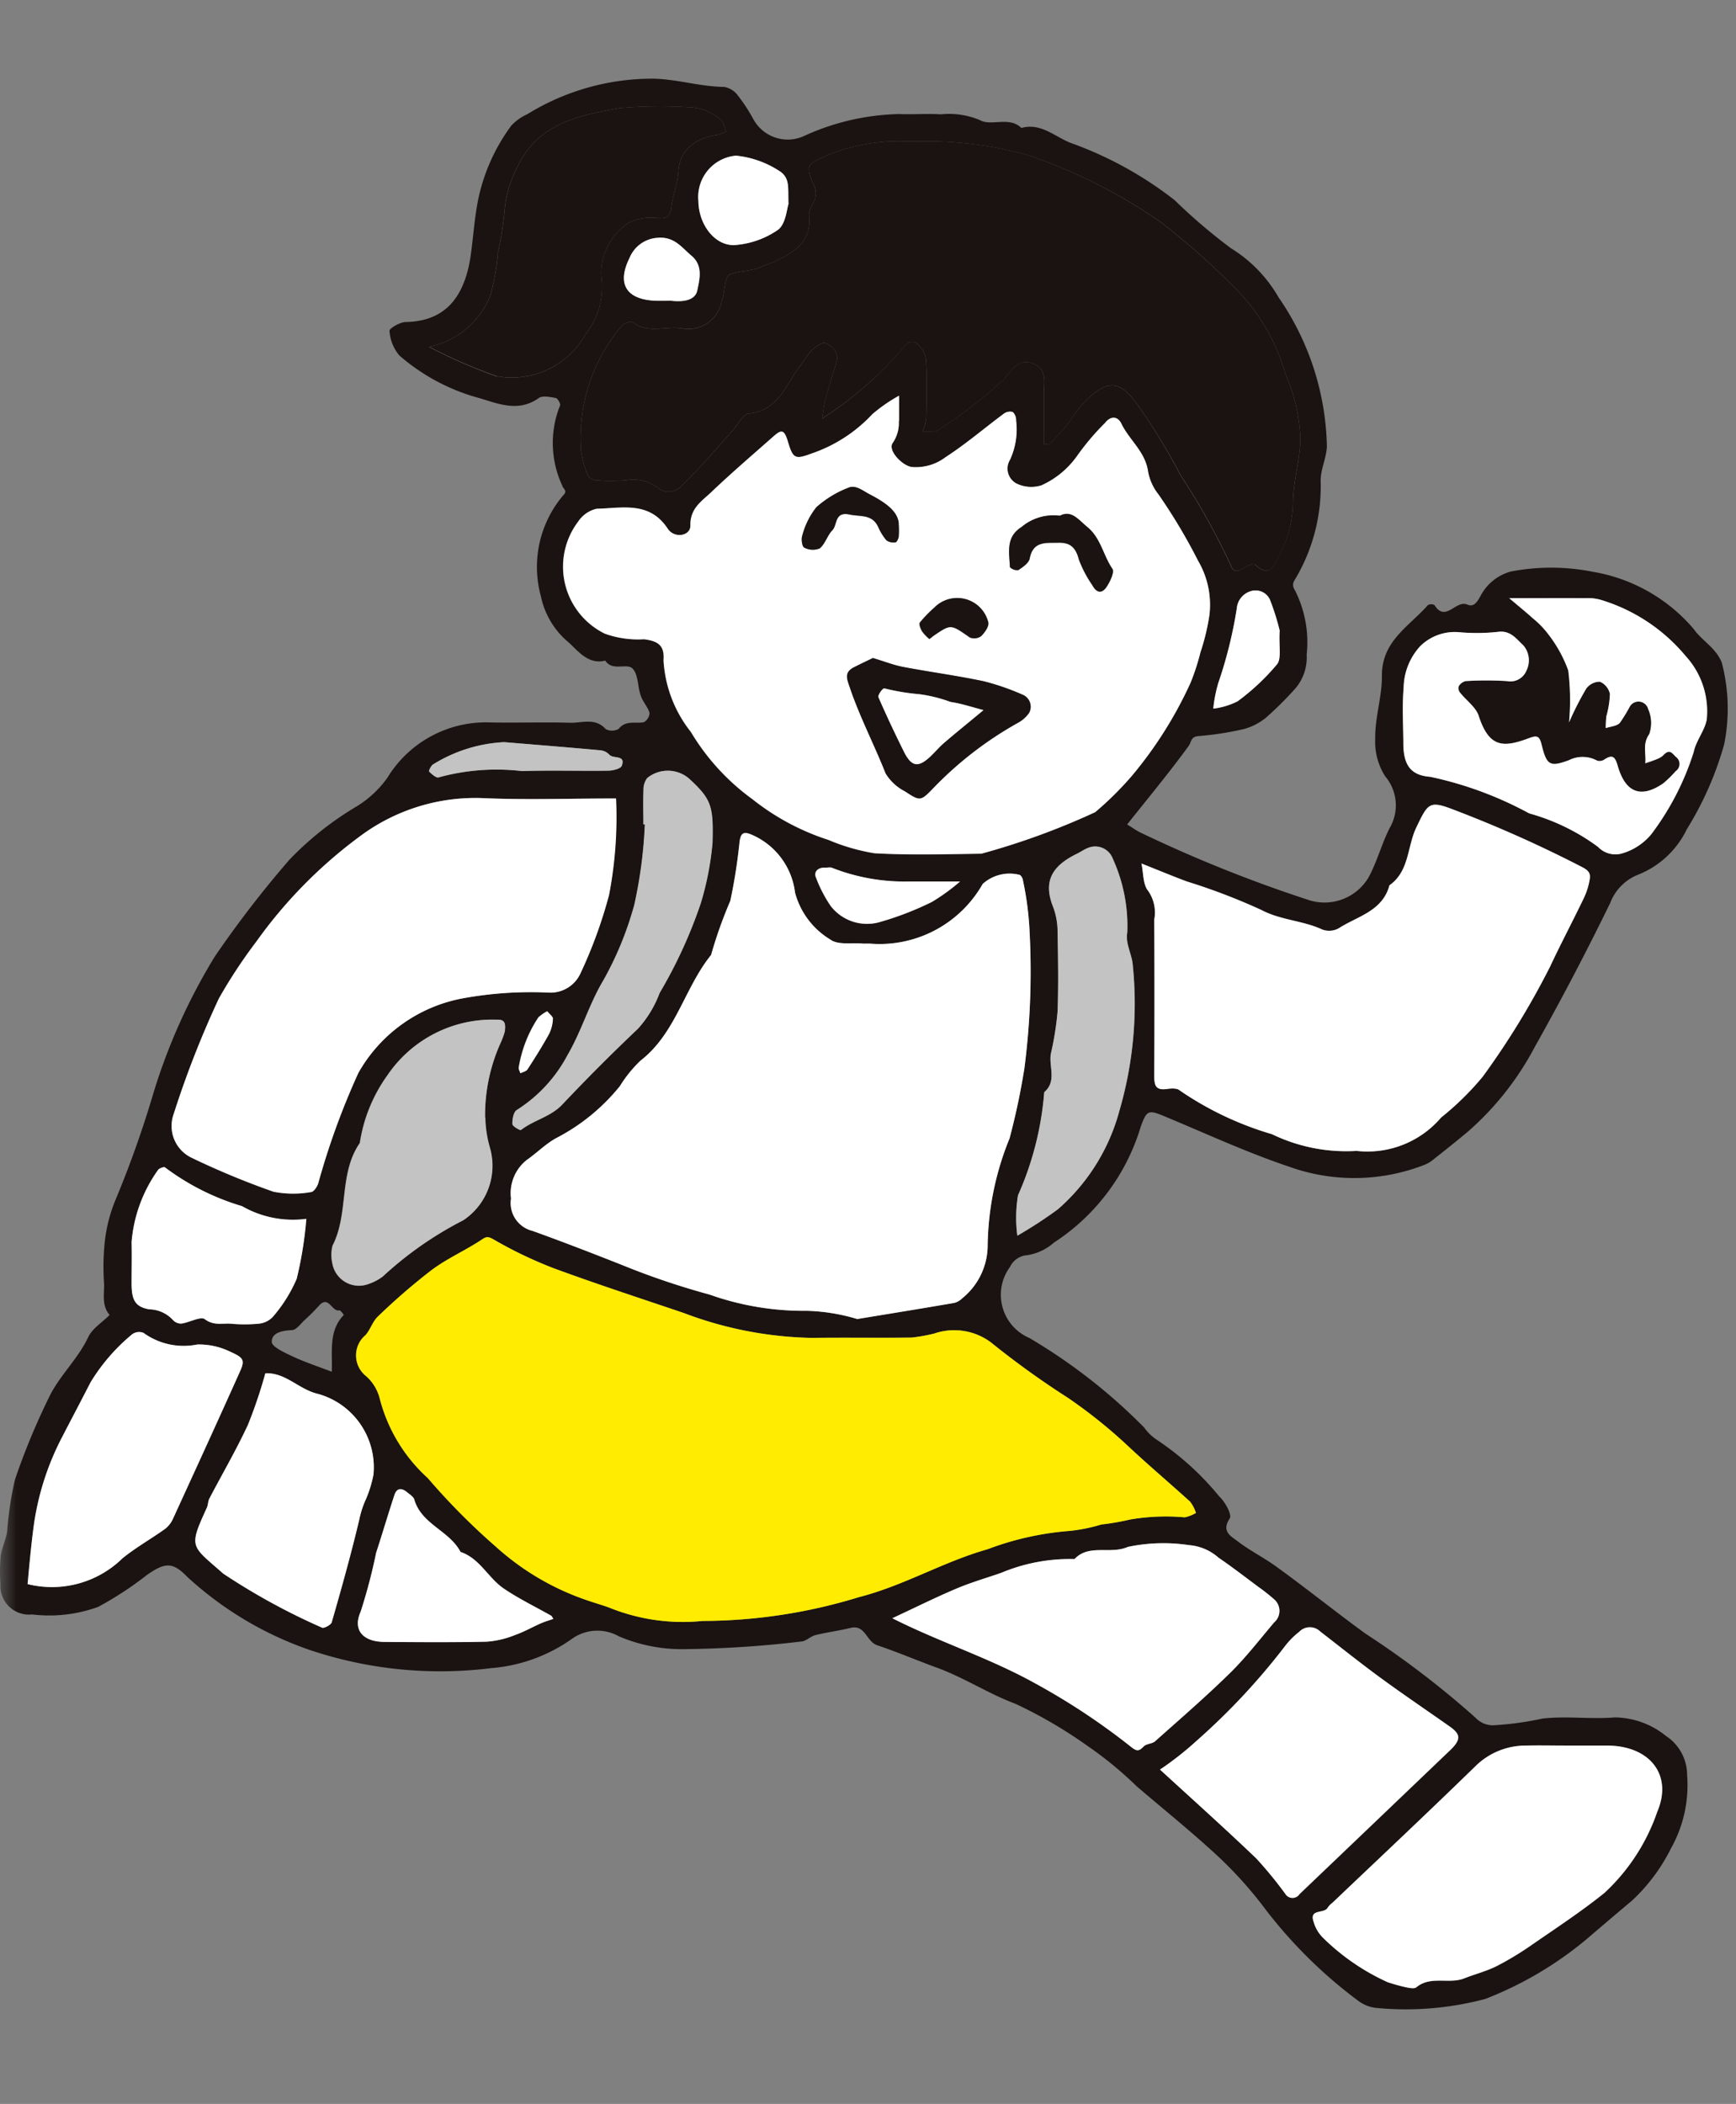 <svg width="52" height="63" fill="none" xmlns="http://www.w3.org/2000/svg"><rect width="100%" height="100%" fill="#808080" stroke="none"/><g clip-path="url(#clip0_345_86)"><mask id="a" style="mask-type:luminance" maskUnits="userSpaceOnUse" x="0" y="0" width="213" height="63"><path d="M212.155 0H0v62.88h212.155V0z" fill="#fff"/></mask><g mask="url(#a)" fill-rule="evenodd" clip-rule="evenodd"><path d="M34.192 24.945a40.87 40.87 0 004.97 1.993 1.534 1.534 0 001.826-.655c.26-.471.395-1.011.64-1.492a1.343 1.343 0 00-.135-1.543 1.912 1.912 0 01-.3-1.12c-.011-.643.205-1.26.2-1.88-.01-1.058.818-1.488 1.377-2.128a.207.207 0 01.2 0c.33.53.637-.164.979-.017.187.08.283-.045.407-.273a1.451 1.451 0 01.9-.716 6.382 6.382 0 012.467.01 5.063 5.063 0 013.012 1.714c.25.354.66.558.838 1a5.42 5.42 0 01.072 2.453 9.857 9.857 0 01-1.118 2.54 2.75 2.75 0 01-1.478 1.369 1.468 1.468 0 00-.815.835 83.858 83.858 0 01-2.273 4.336 8.832 8.832 0 01-1.974 2.5c-.357.3-.721.589-1.086.877a.938.938 0 01-.252.14 5.78 5.78 0 01-4.021.053c-1.28-.43-2.49-.991-3.726-1.505-.5-.21-.55-.2-.732.3a6.29 6.29 0 01-2.6 3.473 1.57 1.57 0 01-.886.388.624.624 0 00-.433.344 1.406 1.406 0 00.58 2.123 16.82 16.82 0 013.444 2.685c.099.141.224.263.368.359a8.503 8.503 0 011.877 1.7c.175.159.388.553.316.66-.263.393.043.536.238.686.358.275.77.48 1.137.744.91.656 1.786 1.362 2.69 2.02a27.353 27.353 0 013.295 2.517.715.715 0 00.532.228 9.381 9.381 0 001.469-.2c.714-.085 1.45.024 2.17-.036a2.47 2.47 0 011.533.554 1.4 1.4 0 01.636 1.176 3.867 3.867 0 01-.481 2.187 5.457 5.457 0 01-1.181 1.579c-.463.386-.92.779-1.38 1.17a10.854 10.854 0 01-3 1.763 9.246 9.246 0 01-3.3.267 1.1 1.1 0 01-.523-.22 14.064 14.064 0 01-2.785-2.755c-.42-.56-.89-1.081-1.4-1.56-.785-.728-1.622-1.4-2.44-2.1a11.207 11.207 0 00-1.468-1.206 13.902 13.902 0 00-2.164-1.264c-.806-.3-1.527-.78-2.35-1.08-.59-.215-1.186-.47-1.787-.671-.332-.111-.355-.63-.8-.52-.347.084-.7.13-1.05.215-.151.037-.287.188-.434.193-1.14.137-2.285.212-3.433.227a4.81 4.81 0 01-2.022-.383 1.31 1.31 0 00-1.42.085c-.71.5-1.543.8-2.41.868a12.287 12.287 0 01-5.447-.55 10.438 10.438 0 01-3.652-2.184c-.431-.446-.662-.438-1.2-.062a10.28 10.28 0 01-1.47.962 4.295 4.295 0 01-1.975.226.858.858 0 01-.951-.905 5.428 5.428 0 01.006-.827c.032-.252.153-.492.195-.744.038-.526.116-1.048.234-1.562.288-.845.63-1.67 1.023-2.471.31-.641.86-1.135 1.17-1.792.124-.265.424-.447.643-.667-.24-.277-.16-.614-.166-.933a7.105 7.105 0 01.009-1.137c.04-.484.156-.958.345-1.405a31.187 31.187 0 001.093-3.067 17.681 17.681 0 011.869-4.191 31.99 31.99 0 012.236-2.9 9.53 9.53 0 012.02-1.6 3.12 3.12 0 00.919-.862 3.454 3.454 0 012.987-1.65c.827.02 1.656-.013 2.483.012.354.01.749-.162 1.064.189a.4.4 0 00.388-.006c.217-.271.5-.148.755-.2a.33.33 0 00.17-.277c-.051-.18-.2-.332-.26-.511-.1-.272-.072-.637-.247-.816-.175-.18-.606.093-.818-.241-.515.133-.83-.307-1.1-.546a2.439 2.439 0 01-.83-1.383 3.312 3.312 0 01.665-3.014c.15-.148 0-.192-.026-.3a3.016 3.016 0 01-.063-2.4c.022-.041-.072-.21-.13-.22-.166-.03-.393-.08-.507 0-.65.465-1.294.132-1.9-.03a6.05 6.05 0 01-2.272-1.238 1.243 1.243 0 01-.3-.746c-.01-.066.309-.258.479-.261 1.046-.018 1.762-.573 1.96-2.044.075-.558.112-1.131.226-1.67a5.67 5.67 0 01.984-2.17c.134-.143.296-.258.476-.338A7.137 7.137 0 0119.6 2.356c.712.022 1.382.239 2.087.246a.638.638 0 01.406.246c.18.23.34.474.478.73a1.173 1.173 0 001.529.487 7.185 7.185 0 012.837-.65c.413.018.829-.018 1.242.009.399-.042.802.017 1.172.172.344.195.872-.124 1.244.236.579-.164 1.01.265 1.472.446a11.14 11.14 0 013.117 1.715 16.9 16.9 0 001.686 1.439 4.16 4.16 0 011.43 1.475 8.132 8.132 0 011.446 4.468c-.017.354-.2.7-.186 1.052a5.43 5.43 0 01-.707 2.817c-.084.156-.186.239-.063.435.3.594.422 1.263.35 1.926a1.431 1.431 0 01-.4 1.078 10.5 10.5 0 01-.81.8c-.198.164-.43.284-.678.35a9.565 9.565 0 01-1.361.21c-.228.02-.2.176-.29.3-.567.779-1.184 1.522-1.838 2.345.15.092.284.189.43.259m-8.472 22.88c1.35-.344 2.532-1.061 3.857-1.435.79-.3 1.62-.485 2.464-.55.321-.034.639-.098.948-.192.291-.033.58-.083.865-.15a6.345 6.345 0 011.633-.065 1.12 1.12 0 00.337-.131 1.113 1.113 0 00-.175-.338c-.6-.545-1.216-1.065-1.807-1.616a15.174 15.174 0 00-1.854-1.494 25.961 25.961 0 01-2.31-1.663 1.843 1.843 0 00-1.695-.261 5.07 5.07 0 01-.671.12c-1 .014-2-.004-3 .01a11.405 11.405 0 01-3.827-.744c-1.3-.441-2.6-.863-3.89-1.338-.626-.24-1.23-.53-1.81-.866-.186-.106-.226-.08-.38.022-.482.317-1.021.553-1.483.9-.558.431-1.092.893-1.6 1.384-.16.149-.227.4-.376.562a.79.79 0 00.025 1.228c.194.173.333.4.4.652a4.84 4.84 0 001.445 2.4 20.02 20.02 0 002.037 2.052 7.8 7.8 0 002.746 1.61c.21.072.426.134.637.209a5.87 5.87 0 002.8.406 16.078 16.078 0 004.683-.711m.406-35.421a4.446 4.446 0 01-1.8 1.17c-.5.183-.57.182-.721-.325-.111-.37-.184-.406-.426-.193-.632.558-1.273 1.106-1.883 1.687-.28.267-.63.476-.62.993.007.313-.478.4-.677.1-.55-.838-1.373-.614-2.131-.6a.9.9 0 00-.552.383 2.234 2.234 0 00.8 3.357c.375.134.775.19 1.173.166.423.054.618.188.583.628a3.79 3.79 0 00.819 2.147 6.795 6.795 0 001.842 2.013c.68.54 1.451.954 2.278 1.22.442.188.906.323 1.38.4 1.065.06 2.136.029 3.2.014a21.708 21.708 0 003.415-1.25 9.77 9.77 0 001.1-1.09c.708-.844 1.3-1.781 1.757-2.784.12-.297.218-.601.294-.911a6.55 6.55 0 00.27-1.126 2.6 2.6 0 00-.34-1.615 16.759 16.759 0 00-1.187-1.986 1.548 1.548 0 01-.313-.692c-.084-.588-.562-.937-.8-1.43-.11-.226-.323-.232-.49-.015a7.55 7.55 0 00-.838.992c-.27.38-.638.681-1.063.874a1.01 1.01 0 01-.75-.055.508.508 0 01-.19-.715c.167-.365.23-.77.18-1.168a.337.337 0 00-.1-.258.315.315 0 00-.27.052c-.581.43-1.134.905-1.741 1.3-.29.22-.652.326-1.016.295-.286-.042-.72-.494-.571-.716.133-.192.198-.422.185-.654v-.761a4.791 4.791 0 00-.8.554m2.448 26.61a.534.534 0 00.25-.14 2.05 2.05 0 00.762-1.53 8.784 8.784 0 01.656-3.258c.184-.692.333-1.393.445-2.1a22.68 22.68 0 00.157-4.058 9.394 9.394 0 00-.2-1.568.25.25 0 00-.092-.164 1.2 1.2 0 00-1.114.27 3.55 3.55 0 01-3.381 1.786c-.07 0-.138.005-.206 0-.331-.031-.747.049-.976-.121a2.343 2.343 0 01-1.058-1.406A2.172 2.172 0 0022.529 25c-.264-.116-.346-.055-.38.229a16.93 16.93 0 01-.274 1.746c-.227.527-.42 1.068-.576 1.62-.8.99-1.052 2.34-2.113 3.164a3.808 3.808 0 00-.618.762 5.968 5.968 0 01-1.918 1.563c-.313.175-.573.442-.871.648a1.269 1.269 0 00-.473 1.157.858.858 0 00.645.969c.9.324 1.79.668 2.679 1.02a23.06 23.06 0 002.624.887 8.441 8.441 0 002.92.486 5.764 5.764 0 011.5.244c1.012-.166 1.952-.318 2.89-.48m-1.6-28.498c.137-.132.263-.391.49-.234a.728.728 0 01.283.489c.035.585.02 1.172.008 1.758-.02.135-.058.268-.112.394.162-.015.378.03.478-.055a13.72 13.72 0 001.966-1.52c.22-.271.456-.663.915-.438.394.192.27.584.275.915.005.48 0 .96 0 1.47.267.05.323-.2.45-.3.142-.14.269-.294.378-.46a5.21 5.21 0 01.363-.47c.7-.718 1.085-.708 1.648.1.463.66.882 1.35 1.254 2.065a20.73 20.73 0 011.5 2.69c.077.227.216.2.388.088.1-.064.3-.15.34-.11.423.413.563.06.718-.247a3.5 3.5 0 00.425-1.587c0-.663.225-1.3.22-1.983a5.382 5.382 0 00-.45-1.892 5.927 5.927 0 00-1.445-2.505 22.95 22.95 0 00-2.271-2.023 15.738 15.738 0 00-4.02-2.023 11.338 11.338 0 00-3.454-.4 5.8 5.8 0 00-2.524.407c-.58.263-.668.28-.445.829a.586.586 0 01-.006.643.593.593 0 00-.1.368c.066.7-.365 1.014-.906 1.289-.178.09-.364.14-.531.217-.316.145-.666.107-.94.229-.164.074-.143.529-.24.8a1.016 1.016 0 01-1.194.81c-.488-.078-1.016.176-1.477-.188-.051-.04-.272.043-.337.128a5.2 5.2 0 00-1.206 3.735c.037.254.107.502.209.739a.3.3 0 00.225.135c.31.026.62.026.93 0a1.215 1.215 0 01.938.228.51.51 0 00.73-.086c.54-.508 1.017-1.085 1.517-1.637.159-.175.3-.485.479-.5.934-.1 1.122-.941 1.59-1.5.087-.137.184-.269.289-.393.116-.1.317-.26.406-.221.205.09.418.262.339.553-.1.37-.226.735-.326 1.105-.05.178-.066.364-.108.607a11 11 0 002.342-2.02zm16.2 22.942a8.567 8.567 0 001.247-1.221 23.723 23.723 0 002.019-3.3c.324-.693.684-1.37 1.015-2.06.082-.174.139-.359.17-.548.026-.161-.01-.256-.216-.363a37.27 37.27 0 00-3.927-1.75c-.67-.254-.712-.137-1.046.555-.277.574-.207 1.315-.807 1.734-.207.78-.961.927-1.522 1.29a.594.594 0 01-.49.036c-.585-.272-1.24-.276-1.827-.587a18.394 18.394 0 00-2.228-.852 20.305 20.305 0 01-.534-.207l-.828-.332c.062.279.04.627.2.818a1.136 1.136 0 01.184.86c.008 1.55.008 3.1 0 4.65 0 .277.01.475.369.426.129-.018.312-.032.39.04a9.72 9.72 0 002.767 1.314c.79.383 1.667.555 2.544.5a2.9 2.9 0 002.52-1m-28.736-9.564a5.782 5.782 0 00-3.66 1.154 14.06 14.06 0 00-3.091 3.145 15.25 15.25 0 00-1.12 1.7A29.158 29.158 0 005.2 33.365a1.053 1.053 0 00.525 1.3c.802.387 1.625.729 2.465 1.023a3.03 3.03 0 001.127.01c.077-.005.175-.15.21-.25a22.224 22.224 0 011.2-3.322 4.54 4.54 0 013.192-2.244c.825-.146 1.663-.2 2.5-.161a.988.988 0 00.967-.587 13.94 13.94 0 00.85-2.333 12.3 12.3 0 00.209-2.891c-1.41 0-2.718.047-4.022-.013M45.7 52.274c-.562 0-1.1.222-1.5.617-1.414 1.378-2.854 2.729-4.284 4.09a.628.628 0 00-.143.147c-.1.189-.562.024-.421.422.052.187.154.356.294.49.56.55 1.212.996 1.926 1.319.182.06.367.111.554.153.1.02.242.047.3 0 .434-.358.977-.087 1.438-.27.325-.128.67-.215.98-.371a9.27 9.27 0 001.07-.651c.725-.5 1.463-.985 2.147-1.535a5.944 5.944 0 001.584-2.433c.47-1.107-.231-1.965-1.474-1.978h-1.237c-.413 0-.826-.01-1.238 0m-14.728-1.888c1.024.556 1.999 1.2 2.912 1.925.175.14.239.128.378-.015.082-.083.253-.076.342-.156.756-.673 1.524-1.337 2.246-2.046.476-.467.884-1 1.32-1.513a.454.454 0 00-.014-.7 5.604 5.604 0 00-.466-.367c-.394-.293-.783-.594-1.188-.871a1.5 1.5 0 00-.877-.375 5.193 5.193 0 00-1.836.052c-.541.237-1.163-.1-1.6.365a5.336 5.336 0 00-2.2.414c-.452.156-.912.289-1.351.476-.644.273-1.271.586-1.907.882 1.379.7 2.873 1.175 4.247 1.932M45.93 18.532c.166.135.315.29.443.46.256.33.46.696.6 1.089.063.514.072 1.034.026 1.55.15-.346.323-.684.515-1.01a.5.5 0 01.409-.206.513.513 0 01.3.366 2.838 2.838 0 01-.107.67 3.47 3.47 0 00-.02.353c.143-.047.322-.057.419-.151.11-.156.21-.319.3-.487a.3.3 0 01.555.07c.106.235.118.502.033.746-.211.307-.09.57-.12.877.193-.048.376-.13.54-.242.187-.2.26-.065.377.049a.26.26 0 01-.005.428c-.114.129-.237.25-.368.36-.668.466-1.14.294-1.374-.53-.081-.284-.17-.328-.4-.177a.252.252 0 01-.213.032.909.909 0 00-.841-.013c-.564.207-.665.156-.813-.444-.068-.276-.125-.314-.392-.214-.77.289-1.188.28-1.5-.673-.087-.265-.377-.462-.563-.7a.208.208 0 01-.035-.184.338.338 0 01.207-.155 9.981 9.981 0 011.24 0 .518.518 0 00.58-.311.688.688 0 00-.093-.76c-.22-.205-.385-.46-.772-.4a5.88 5.88 0 01-1.135.009 1.472 1.472 0 00-1.175.414c-.313.337-.49.777-.5 1.237-.047.547-.014 1.1-.01 1.653 0 .639.19.98.808 1.025 1.035.22 2.033.588 2.963 1.095a6.292 6.292 0 012.062 1 .717.717 0 00.737.19c.334-.1.632-.298.856-.566a8.137 8.137 0 001.273-2.464c.068-.336.327-.634.39-.97a2.447 2.447 0 00-.63-1.9 5.293 5.293 0 00-2.51-1.674 1.385 1.385 0 00-.491-.06c-.687-.006-1.374 0-2.295 0 .334.283.537.447.729.622M37.625 55.64c.314.34.61.7.883 1.074a.25.25 0 00.424.005 6566.99 6566.99 0 004.507-4.305c.338-.324.323-.48-.011-.714-.692-.487-1.393-.961-2.075-1.46-.611-.447-1.2-.92-1.8-1.383a.441.441 0 00-.631.009 2.414 2.414 0 00-.434.44 19.883 19.883 0 01-2.638 2.82 9.473 9.473 0 01-1.1.865c.982.9 1.942 1.76 2.87 2.649M14.88 11.267a2.525 2.525 0 002.656-1.255 2.289 2.289 0 00.474-1.763 1.816 1.816 0 01.856-1.6c.275-.118.577-.158.873-.115.249 0 .335-.055.37-.334.045-.351.188-.678.209-1.053.034-.638.479-1 1.163-1.108.092-.024.182-.058.267-.1-.05-.117-.065-.277-.153-.345a1.493 1.493 0 00-.978-.384 13.963 13.963 0 00-2.065.027c-1.214.22-2.468.464-3.064 1.786a3.38 3.38 0 00-.377 1.3c-.04.423-.106.844-.2 1.259a6.76 6.76 0 01-.22 1.254 2.51 2.51 0 01-1.845 1.55 15.98 15.98 0 002.029.887M3.664 46.662c.4-.325.86-.582 1.282-.885a.8.8 0 00.237-.311A449.69 449.69 0 007.2 41.039c.154-.344.055-.4-.34-.578a2.118 2.118 0 00-.951-.2 2.051 2.051 0 01-1.61-.35.352.352 0 00-.336.042 5.714 5.714 0 00-1.247 1.439c-.276.539-.56 1.075-.838 1.613A8.14 8.14 0 001 45.752c-.072.557-.123 1.11-.175 1.683a3.017 3.017 0 002.838-.773m5.866-4.92c-.577-.13-.97-.644-1.583-.616a14.227 14.227 0 01-.521 1.54c-.35.753-.77 1.473-1.155 2.209-.044.083-.038.19-.077.277-.556 1.213-.473 1.118.49 1.97.939.624 1.93 1.166 2.962 1.618.048.03.267-.08.289-.16a66.69 66.69 0 00.824-3.066c.045-.221.115-.436.21-.64.098-.23.171-.47.218-.716a2.283 2.283 0 00-1.657-2.415zm5.494-10.59a1.74 1.74 0 00.093-.27c.014-.164.04-.361-.227-.345a3.793 3.793 0 00-3.284 1.657c-.435.602-.72 1.3-.831 2.034-.64.925-.32 2.107-.818 3.075a1.113 1.113 0 00-.007.515.811.811 0 001.093.632c.151-.052.293-.128.42-.224a10.757 10.757 0 012.41-1.682 1.955 1.955 0 00.8-2.158 3.506 3.506 0 01-.141-.911 5.228 5.228 0 01.5-2.318M31.7 36.203a5.964 5.964 0 001.837-2.957c.412-1.419.546-2.904.393-4.373-.027-.3-.222-.632-.162-.95a4.856 4.856 0 00-.432-2.207.563.563 0 00-.742-.327c-.118.046-.225.122-.34.178-.743.363-1.006.824-.713 1.574.094.244.142.505.14.767.015.793.029 1.587 0 2.379a9.05 9.05 0 01-.2 1.259c-.071.385.188.827-.2 1.158a9.366 9.366 0 01-.785 3.087 4.09 4.09 0 00-.02 1.213c.424-.244.833-.511 1.226-.8m-12.72-9.054a9.998 9.998 0 01-.907 2.2c-.427.71-.652 1.517-1.074 2.239a4.346 4.346 0 01-1.522 1.65c-.1.059-.137.278-.133.42 0 .066.23.2.26.178.387-.3.888-.39 1.24-.766a58.054 58.054 0 012.259-2.262c.283-.314.504-.679.65-1.075.504-.85.916-1.75 1.232-2.686.18-.592.299-1.201.353-1.817.027-1.095-.03-1.293-.7-1.912a.977.977 0 00-1.255-.021.56.56 0 00-.113.355c-.015.343 0 .687 0 1.03l.048.007a13.67 13.67 0 01-.328 2.46m-11.74 8.968a7.292 7.292 0 01-2.315-1.16c-.024-.023-.178.029-.207.08a4.317 4.317 0 00-.787 2.157c.009.413 0 .828 0 1.24 0 .483.1.7.528.774a.993.993 0 01.706.315.334.334 0 00.256.113c.244-.033.579-.227.705-.131.267.2.52.115.779.134.275.026.551.026.826 0a.66.66 0 00.426-.2c.298-.342.54-.728.719-1.145.143-.59.24-1.19.289-1.794a3.06 3.06 0 01-1.925-.383zm9.258 12.26c-.473-.267-.966-.505-1.415-.81-.47-.316-.718-.9-1.3-1.1-.33-.635-1.167-.823-1.383-1.564-.025-.087-.134-.154-.213-.22-.157-.131-.31-.145-.384.08-.19.576-.36 1.157-.548 1.732a16.44 16.44 0 01-.465 1.767c-.244.547.076.89.694.9 1.03.007 2.063.017 3.093-.007a2.84 2.84 0 00.84-.2c.269-.094.52-.238.782-.354.116-.051.239-.085.364-.13-.03-.041-.04-.075-.063-.09m6.878-43.23a2.91 2.91 0 00-1.345-.49 1.242 1.242 0 00-1.126 1.357c.007.738.534 1.392 1.15 1.314a2.6 2.6 0 001.239-.455c.233-.182.258-.63.31-.771-.017-.482.043-.746-.227-.957m14.655 12.825a.474.474 0 00-.6-.265.588.588 0 00-.4.509 13.23 13.23 0 01-.555 2.235c-.074.25-.123.507-.15.767.255-.03.5-.104.729-.22.435-.32.83-.692 1.177-1.107.137-.172.05-.523.078-1.012a7.054 7.054 0 00-.285-.907m-10.816 8.423a5.92 5.92 0 01-2.308-.412.749.749 0 00-.205 0c-.215-.016-.352.128-.27.3.112.299.26.583.439.847a1.376 1.376 0 001.433.49 9.225 9.225 0 001.6-.614c.298-.18.58-.384.842-.612-.652 0-1.092-.005-1.532 0m-14.24-3.514c-.067.03-.147.2-.13.219.078.08.22.2.282.177a6.525 6.525 0 012.5-.19c.859-.028 1.72 0 2.58-.012.143 0 .378-.058.41-.147.125-.337-.255-.2-.37-.33a.424.424 0 00-.255-.131c-.865-.08-1.73-.148-2.9-.245a4.444 4.444 0 00-2.117.66M20.127 9.01c.318.034.7 0 .763-.317.063-.317.184-.734-.178-1.036-.3-.253-.512-.578-1.018-.533a.971.971 0 00-.836.605c-.4.807-.07 1.27.86 1.28h.2c.068 0 .137-.006.2 0M10.3 39.378s-.1-.147-.133-.14c-.23.053-.32-.463-.608-.144-.137.152-.285.3-.436.436-.121.113-.25.3-.382.3-.29.012-.606.079-.6.35 0 .15.377.32.608.43.364.17.749.3 1.19.466.024-.594-.106-1.222.359-1.7m5.825-8.913c-.3.45-.5.96-.588 1.493-.015.052.03.12.048.182.072-.038.173-.058.212-.118.226-.348.447-.7.646-1.061.07-.144.11-.3.115-.46 0-.062-.1-.132-.17-.22a1.336 1.336 0 00-.263.184z" fill="#1A1311"/><path d="M21.038 48.539a16.078 16.078 0 004.683-.711c1.35-.343 2.532-1.061 3.857-1.435.79-.3 1.62-.485 2.463-.55.322-.033.639-.098.948-.192.29-.033.58-.083.864-.15a6.372 6.372 0 011.633-.065c.119-.025.233-.07.337-.131a1.125 1.125 0 00-.175-.338c-.6-.545-1.216-1.065-1.807-1.616a15.174 15.174 0 00-1.854-1.494 25.872 25.872 0 01-2.31-1.663 1.843 1.843 0 00-1.695-.261c-.22.054-.445.095-.67.12-1 .014-2-.004-3 .01a11.408 11.408 0 01-3.828-.744c-1.3-.441-2.6-.863-3.89-1.338-.626-.24-1.231-.53-1.81-.866-.187-.106-.226-.08-.38.022-.483.317-1.022.553-1.484.9-.558.431-1.092.893-1.6 1.384-.16.149-.227.4-.376.562a.792.792 0 00.025 1.228c.194.173.334.4.4.65a4.84 4.84 0 001.445 2.4c.629.733 1.31 1.419 2.037 2.053a7.8 7.8 0 002.746 1.61c.212.074.427.135.637.21a5.869 5.869 0 002.8.406" fill="#FFEC00"/><path d="M26.922 12.614c.013.232-.052.462-.185.654-.149.222.285.674.571.716a1.47 1.47 0 001.016-.295c.607-.392 1.16-.866 1.742-1.3a.314.314 0 01.27-.052.335.335 0 01.1.258c.05.398-.013.803-.18 1.168a.507.507 0 00.19.715c.234.114.502.133.75.055a2.633 2.633 0 001.062-.874 7.51 7.51 0 01.84-.992c.165-.217.38-.211.49.016.236.492.715.84.8 1.429.045.253.152.49.312.692.441.635.838 1.3 1.187 1.989a2.6 2.6 0 01.341 1.615 6.54 6.54 0 01-.27 1.126c-.077.31-.176.614-.296.91a12.22 12.22 0 01-1.756 2.786 9.77 9.77 0 01-1.1 1.09c-1.1.508-2.24.924-3.41 1.242-1.068.015-2.139.047-3.2-.013a6.063 6.063 0 01-1.38-.4 7.195 7.195 0 01-2.278-1.221 6.789 6.789 0 01-1.842-2.013 3.79 3.79 0 01-.819-2.147c.035-.44-.16-.573-.583-.628a2.933 2.933 0 01-1.173-.166 2.234 2.234 0 01-.8-3.357.9.9 0 01.552-.383c.757-.016 1.581-.24 2.131.6.2.3.684.215.678-.1-.01-.517.34-.726.62-.993.61-.581 1.251-1.13 1.882-1.687.242-.213.315-.177.425.193.152.508.225.508.722.326a4.446 4.446 0 001.8-1.171 4.79 4.79 0 01.8-.554v.76m-1.35 7.372c-.3.158-.21.343-.116.619.3.879.73 1.7 1.067 2.558.14.23.341.415.581.537.45.3.468.29.824-.074a10.841 10.841 0 012.587-1.994c.118-.07.22-.163.3-.273a.388.388 0 00-.177-.547 7.333 7.333 0 00-1.183-.402c-.8-.17-1.608-.276-2.41-.428-.282-.053-.554-.161-.91-.268-.173.084-.376.175-.57.279m5.018-4.2c-.473.3-.357.763-.34 1.2a.315.315 0 00.251.088c.135-.09.313-.211.34-.346.1-.531.488-.464.857-.474.37-.01.527.154.618.507.102.269.237.525.4.762.131.238.288.268.436.042.1-.154.232-.432.166-.53-.275-.4-.346-.918-.749-1.25-.268-.218-.476-.521-.823-.338a1.486 1.486 0 00-1.156.344m-4.556-.994c-.209-.11-.409-.287-.633-.187-.348.135-.67.332-.95.58-.196.25-.338.536-.42.843-.04.106-.01.335.056.366a.546.546 0 00.464.024c.165-.136.228-.39.381-.546.153-.157.056-.565.513-.468.324.069.674-.018.856.368.063.146.148.283.25.406.08.053.177.073.271.058.036 0 .08-.1.094-.157a2.428 2.428 0 000-.4c-.027-.386-.426-.647-.886-.887m1.946 4.229c.5-.34.5-.332 1.065.064a.351.351 0 00.337-.038c.108-.106.242-.294.215-.413a.958.958 0 00-1.617-.441 3.768 3.768 0 00-.43.445c-.036.049.021.19.07.27.062.083.135.158.215.224.048-.037.095-.077.145-.112" fill="#fff"/><path d="M25.682 39.498c1.012-.166 1.952-.318 2.89-.48a.525.525 0 00.25-.14 2.046 2.046 0 00.762-1.53 8.774 8.774 0 01.656-3.258 20.91 20.91 0 00.445-2.1c.174-1.345.227-2.703.157-4.058a9.373 9.373 0 00-.2-1.568.25.25 0 00-.092-.164 1.2 1.2 0 00-1.114.269 3.55 3.55 0 01-3.38 1.787h-.207c-.33-.031-.747.049-.976-.121a2.345 2.345 0 01-1.058-1.406 2.171 2.171 0 00-1.285-1.728c-.264-.116-.346-.056-.379.229-.06.586-.152 1.17-.275 1.746a13.285 13.285 0 00-.576 1.621c-.8.989-1.052 2.34-2.113 3.163a3.814 3.814 0 00-.618.763 5.977 5.977 0 01-1.919 1.563c-.313.174-.573.442-.87.648a1.269 1.269 0 00-.473 1.157.858.858 0 00.645.968c.9.324 1.79.668 2.68 1.02.855.349 1.732.645 2.623.887a8.439 8.439 0 002.92.486 5.764 5.764 0 011.5.245" fill="#fff"/><path d="M24.621 12.533a11.018 11.018 0 002.345-2.013c.136-.132.262-.391.49-.235a.728.728 0 01.282.489c.035.585.02 1.172.008 1.758a1.6 1.6 0 01-.113.394c.163-.015.378.031.48-.055.7-.446 1.357-.954 1.965-1.519.221-.272.456-.663.915-.439.394.192.271.584.275.915.005.48 0 .961 0 1.47.267.051.323-.2.451-.3.141-.14.268-.294.377-.46a5.2 5.2 0 01.363-.473c.7-.718 1.085-.709 1.648.1.465.66.886 1.35 1.26 2.066a20.682 20.682 0 011.5 2.689c.076.227.215.2.387.088.1-.064.3-.149.34-.109.423.412.563.06.718-.248a3.5 3.5 0 00.418-1.586c0-.663.225-1.3.221-1.983a5.382 5.382 0 00-.45-1.892 5.927 5.927 0 00-1.446-2.505 23.02 23.02 0 00-2.27-2.02 15.755 15.755 0 00-4.019-2.027 11.322 11.322 0 00-3.455-.4 5.789 5.789 0 00-2.524.407c-.579.263-.668.281-.445.829a.585.585 0 01-.006.643.593.593 0 00-.1.368c.066.7-.365 1.014-.906 1.289-.178.09-.364.141-.53.218-.317.145-.667.107-.94.229-.165.074-.144.529-.24.8a1.016 1.016 0 01-1.195.812c-.488-.079-1.016.174-1.477-.19-.05-.04-.272.043-.337.128a5.2 5.2 0 00-1.206 3.735c.037.254.108.503.21.739a.3.3 0 00.224.135c.31.026.62.026.93 0a1.215 1.215 0 01.937.228.512.512 0 00.731-.086c.54-.508 1.016-1.085 1.516-1.637.16-.175.3-.485.48-.5.933-.1 1.121-.94 1.59-1.5.087-.137.183-.268.288-.393.116-.1.317-.26.406-.221.205.091.418.262.34.553-.1.37-.227.734-.327 1.1-.049.178-.066.365-.108.607" fill="#1A1311"/><path d="M40.647 34.465a2.9 2.9 0 002.52-1 8.53 8.53 0 001.246-1.223 23.77 23.77 0 002.02-3.3c.324-.693.684-1.37 1.015-2.06a2.07 2.07 0 00.17-.548c.026-.16-.009-.255-.217-.363a37.154 37.154 0 00-3.928-1.75c-.669-.254-.713-.137-1.047.555-.277.574-.207 1.315-.806 1.734-.207.78-.962.927-1.522 1.29a.594.594 0 01-.49.036c-.584-.272-1.239-.276-1.827-.587a18.496 18.496 0 00-2.228-.852 21.766 21.766 0 01-.534-.207l-.828-.332c.062.278.041.627.2.818a1.133 1.133 0 01.184.86c.008 1.55.008 3.1 0 4.65 0 .275.012.474.37.425.128-.018.311-.032.39.04a9.692 9.692 0 002.766 1.312 5.106 5.106 0 002.544.5M18.451 23.91c-1.41 0-2.718.048-4.022-.012a5.785 5.785 0 00-3.659 1.154 14.043 14.043 0 00-3.092 3.145c-.41.54-.784 1.109-1.12 1.7a29.15 29.15 0 00-1.356 3.464 1.054 1.054 0 00.525 1.3c.802.387 1.625.728 2.465 1.023.372.073.755.077 1.128.01.077-.005.175-.15.21-.25a22.266 22.266 0 011.206-3.316 4.541 4.541 0 013.192-2.244c.825-.146 1.664-.2 2.5-.161a.988.988 0 00.966-.587 13.97 13.97 0 00.85-2.334 12.32 12.32 0 00.21-2.891M46.933 52.27c-.412 0-.826-.01-1.238 0-.562.001-1.1.222-1.5.617-1.414 1.378-2.854 2.73-4.284 4.09a.648.648 0 00-.143.147c-.1.19-.562.023-.421.422.052.187.154.357.294.492a6.69 6.69 0 001.926 1.318c.182.06.367.112.555.153.1.02.242.047.3 0 .434-.359.977-.087 1.438-.269.325-.128.67-.215.98-.372a9.27 9.27 0 001.07-.65c.725-.5 1.463-.986 2.147-1.536a5.948 5.948 0 001.584-2.433c.47-1.107-.23-1.965-1.474-1.978h-1.234zm-20.21-3.816c1.379.7 2.873 1.175 4.246 1.932 1.024.556 1.999 1.2 2.912 1.924.176.141.239.128.378-.014.082-.084.253-.076.343-.156.756-.674 1.523-1.337 2.246-2.046.476-.468.884-1 1.32-1.513a.457.457 0 00-.014-.7 5.635 5.635 0 00-.467-.367c-.393-.293-.782-.594-1.188-.87a1.5 1.5 0 00-.877-.375 5.165 5.165 0 00-1.836.052c-.541.237-1.163-.1-1.6.365a5.333 5.333 0 00-2.2.414c-.452.156-.912.29-1.351.476-.643.274-1.27.586-1.906.882m18.476-30.552c.334.284.537.447.729.623.165.135.314.29.443.46.256.329.459.696.6 1.088A7.32 7.32 0 0147 21.63c.15-.347.322-.685.514-1.01a.507.507 0 01.41-.207.515.515 0 01.3.366 2.836 2.836 0 01-.107.67 3.357 3.357 0 00-.018.353c.142-.048.32-.057.417-.15.11-.156.21-.319.3-.488a.3.3 0 01.554.07c.106.236.117.503.033.746-.212.307-.09.57-.12.876.216-.092.428-.12.54-.242.187-.2.26-.065.377.05a.26.26 0 01-.006.427 3.38 3.38 0 01-.367.361c-.669.465-1.14.293-1.373-.53-.081-.285-.17-.328-.4-.177a.252.252 0 01-.214.032.907.907 0 00-.846-.013c-.563.207-.664.156-.813-.444-.067-.276-.124-.314-.39-.214-.771.29-1.19.28-1.5-.673-.087-.265-.377-.46-.563-.7a.2.2 0 01-.035-.184.337.337 0 01.208-.155c.412-.025.826-.025 1.238 0a.517.517 0 00.581-.31.689.689 0 00-.093-.762c-.22-.2-.386-.458-.773-.4-.377.04-.757.043-1.135.01a1.476 1.476 0 00-1.175.413c-.312.337-.49.778-.5 1.237-.046.547-.013 1.1-.01 1.653 0 .64.191.981.809 1.026a10.95 10.95 0 012.961 1.095 6.287 6.287 0 012.063 1.005.717.717 0 00.736.19c.335-.101.633-.298.856-.567a8.136 8.136 0 001.273-2.468c.069-.336.328-.634.39-.97a2.447 2.447 0 00-.63-1.9 5.289 5.289 0 00-2.51-1.674 1.377 1.377 0 00-.492-.06c-.687-.007-1.373 0-2.294 0m-10.45 35.077c.982.9 1.942 1.76 2.872 2.649.314.34.609.7.882 1.074a.25.25 0 00.424.005 6566.99 6566.99 0 004.507-4.305c.338-.324.323-.48-.01-.714-.692-.487-1.393-.961-2.076-1.46-.61-.447-1.2-.92-1.8-1.383a.441.441 0 00-.63.009 2.399 2.399 0 00-.434.44 19.946 19.946 0 01-2.635 2.82 9.503 9.503 0 01-1.1.865z" fill="#fff"/><path d="M12.852 10.38c.655.342 1.332.638 2.029.885a2.526 2.526 0 002.656-1.255 2.286 2.286 0 00.474-1.761 1.817 1.817 0 01.856-1.6c.275-.118.577-.158.873-.115.249 0 .335-.055.37-.335.044-.35.188-.678.208-1.053.035-.638.479-1 1.163-1.107.092-.024.181-.058.267-.1-.05-.119-.065-.277-.152-.345a1.5 1.5 0 00-.978-.385 13.956 13.956 0 00-2.064.027c-1.214.221-2.47.464-3.064 1.786a3.39 3.39 0 00-.377 1.3c-.04.424-.107.845-.2 1.26a6.811 6.811 0 01-.22 1.253 2.513 2.513 0 01-1.845 1.551" fill="#1A1311"/><path d="M.832 47.436a3.017 3.017 0 002.838-.773c.4-.325.86-.582 1.281-.885a.8.8 0 00.237-.311c.674-1.476 1.352-2.947 2.013-4.427.154-.344.056-.4-.339-.58a2.124 2.124 0 00-.952-.2 2.049 2.049 0 01-1.612-.348.356.356 0 00-.337.04 5.709 5.709 0 00-1.248 1.439c-.276.539-.56 1.075-.838 1.613a8.14 8.14 0 00-.872 2.747c-.072.557-.123 1.11-.175 1.683m10.359-3.274a2.283 2.283 0 00-1.656-2.42c-.577-.13-.97-.646-1.582-.618a14.335 14.335 0 01-.52 1.54c-.35.753-.77 1.473-1.156 2.21-.043.083-.038.19-.077.276-.555 1.213-.473 1.118.49 1.971a19.44 19.44 0 002.961 1.62c.048.031.267-.08.29-.159.291-1.018.58-2.037.823-3.067a2.9 2.9 0 01.21-.64c.097-.23.17-.47.217-.716" fill="#fff"/><path d="M14.53 33.468c-.012-.8.16-1.594.5-2.318a1.81 1.81 0 00.094-.27c.014-.165.04-.362-.227-.346a3.793 3.793 0 00-3.284 1.657c-.435.602-.72 1.3-.831 2.034-.64.925-.32 2.107-.818 3.075a1.126 1.126 0 00-.01.512.811.811 0 001.095.631c.152-.051.294-.126.422-.223a10.744 10.744 0 012.409-1.682 1.956 1.956 0 00.8-2.158 3.497 3.497 0 01-.141-.91m15.931 3.533c.424-.244.833-.51 1.226-.8a5.96 5.96 0 001.837-2.957 11.41 11.41 0 00.394-4.372c-.027-.3-.223-.632-.162-.95a4.856 4.856 0 00-.433-2.208.56.56 0 00-.741-.326c-.12.046-.225.123-.34.179-.743.363-1.006.824-.713 1.573.094.245.141.505.14.767.015.793.028 1.587 0 2.379a9.11 9.11 0 01-.2 1.259c-.071.385.187.828-.2 1.158a9.372 9.372 0 01-.785 3.087 4.09 4.09 0 00-.02 1.213M19.314 24.688a13.67 13.67 0 01-.328 2.46 9.953 9.953 0 01-.908 2.2c-.427.71-.652 1.517-1.074 2.239a4.355 4.355 0 01-1.522 1.65c-.1.059-.137.278-.134.421 0 .065.232.2.26.177.387-.3.888-.39 1.24-.766a57.363 57.363 0 012.259-2.262c.285-.313.507-.678.654-1.075.503-.85.916-1.75 1.232-2.686.18-.592.298-1.2.352-1.817.027-1.094-.03-1.293-.7-1.912a.977.977 0 00-1.255-.021.56.56 0 00-.113.355c-.015.343-.005.687-.005 1.031l.049.006" fill="#C2C3C2"/><path d="M9.18 36.496a3.056 3.056 0 01-1.929-.378 7.3 7.3 0 01-2.31-1.163c-.024-.023-.178.029-.207.08a4.313 4.313 0 00-.793 2.157c.01.413 0 .827 0 1.24 0 .484.1.7.528.774a.993.993 0 01.706.315.333.333 0 00.256.113c.244-.033.58-.227.705-.131.267.2.521.115.78.134a4.4 4.4 0 00.825 0 .665.665 0 00.426-.2c.298-.342.541-.728.72-1.145.143-.59.24-1.19.288-1.794m7.397 11.974c-.03-.042-.04-.076-.063-.089-.473-.269-.966-.506-1.415-.81-.47-.317-.718-.905-1.3-1.1-.33-.636-1.167-.824-1.383-1.565-.025-.087-.134-.154-.213-.219-.157-.132-.31-.146-.384.08-.19.574-.36 1.155-.548 1.731a16.416 16.416 0 01-.465 1.767c-.244.547.076.891.694.9 1.03.008 2.063.017 3.093-.007a2.8 2.8 0 00.84-.2c.269-.094.52-.238.782-.353.116-.05.239-.085.364-.129m7.044-42.371c-.017-.482.043-.746-.227-.956a2.9 2.9 0 00-1.345-.49 1.241 1.241 0 00-1.126 1.358c.007.738.533 1.392 1.15 1.314a2.6 2.6 0 001.24-.455c.232-.182.257-.629.31-.77M38.332 18.88a7.176 7.176 0 00-.285-.907.474.474 0 00-.6-.265.59.59 0 00-.4.51 13.12 13.12 0 01-.554 2.234c-.074.25-.124.507-.15.767.254-.03.5-.104.728-.219.437-.32.834-.693 1.183-1.109.137-.172.05-.523.078-1.012m-9.577 7.516h-1.53a5.932 5.932 0 01-2.309-.412c-.059-.024-.136 0-.2 0-.215-.016-.352.13-.27.3.112.3.26.584.44.847a1.375 1.375 0 001.431.49 9.26 9.26 0 001.6-.614c.298-.179.58-.384.842-.612" fill="#fff"/><path d="M15.1 22.223a4.452 4.452 0 00-2.117.66c-.067.032-.147.2-.129.22.076.08.22.2.28.177a6.525 6.525 0 012.5-.19c.86-.028 1.72 0 2.58-.012.143 0 .378-.058.411-.148.124-.336-.256-.2-.372-.33a.42.42 0 00-.25-.131c-.865-.08-1.73-.15-2.9-.246" fill="#C2C3C2"/><path d="M19.924 9.007c.066-.003.133-.003.2 0 .318.034.7 0 .763-.317.063-.317.184-.734-.178-1.035-.3-.253-.512-.578-1.018-.534a.972.972 0 00-.836.606c-.4.807-.07 1.27.86 1.28h.2m-3.522 21.274a1.34 1.34 0 00-.263.184c-.3.45-.5.96-.588 1.493-.015.051.031.121.048.182.072-.038.173-.058.212-.118.226-.348.447-.7.647-1.062.07-.143.109-.3.114-.46 0-.062-.1-.13-.17-.219z" fill="#fff"/><path d="M27.06 19.972c.8.151 1.612.26 2.41.428.401.103.794.24 1.172.41a.385.385 0 01.21.233c.017.051.023.106.017.16a.386.386 0 01-.05.152.999.999 0 01-.3.273c-.958.53-1.83 1.203-2.587 1.994-.356.365-.374.37-.824.074a1.446 1.446 0 01-.58-.537c-.34-.86-.77-1.679-1.068-2.558-.094-.276-.182-.462.116-.619.2-.1.4-.195.571-.279.356.107.628.215.91.268m1.418 1.046a4.347 4.347 0 00-.94-.232 6.588 6.588 0 01-1.044-.174c-.05-.006-.2.207-.175.263.238.551.495 1.1.764 1.633.223.447.42.483.77.165.15-.138.282-.3.437-.432.35-.3.71-.59 1.177-.978-.376-.095-.678-.2-.989-.245zm3.273-5.574a1.49 1.49 0 00-1.157.344c-.473.3-.357.763-.34 1.195a.314.314 0 00.252.088c.134-.089.313-.211.34-.346.1-.531.488-.464.857-.474.37-.01.527.154.618.507.102.27.236.525.4.762.131.238.288.268.436.042.1-.154.232-.432.166-.529-.275-.4-.346-.919-.749-1.25-.268-.219-.476-.522-.823-.339zm-4.825.238c-.027-.386-.426-.647-.886-.887-.21-.109-.41-.287-.633-.186-.349.135-.67.331-.95.58-.196.248-.34.535-.42.842-.04.106-.01.335.056.366a.546.546 0 00.464.024c.165-.136.228-.389.38-.546.154-.157.057-.565.514-.468.324.07.674-.018.856.368.063.147.147.284.25.406.08.053.176.074.27.058.037 0 .08-.1.095-.157a2.67 2.67 0 000-.4m.924 3.454c.048-.037.094-.077.145-.112.5-.34.5-.332 1.064.064a.35.35 0 00.338-.038c.108-.106.242-.294.215-.413a.959.959 0 00-1.617-.441 3.69 3.69 0 00-.43.445c-.036.049.021.19.07.27.062.083.135.16.215.225z" fill="#1A1311"/><path d="M29.46 21.265c-.376-.1-.679-.2-.99-.245a4.287 4.287 0 00-.94-.232 6.589 6.589 0 01-1.044-.175c-.05-.006-.2.207-.175.263.24.552.5 1.1.764 1.633.223.447.42.484.77.165.151-.138.283-.3.438-.433.35-.3.71-.59 1.177-.978" fill="#fff"/></g></g><defs><clipPath id="clip0_345_86"><path fill="#fff" d="M0 0h52v63H0z"/></clipPath></defs></svg>